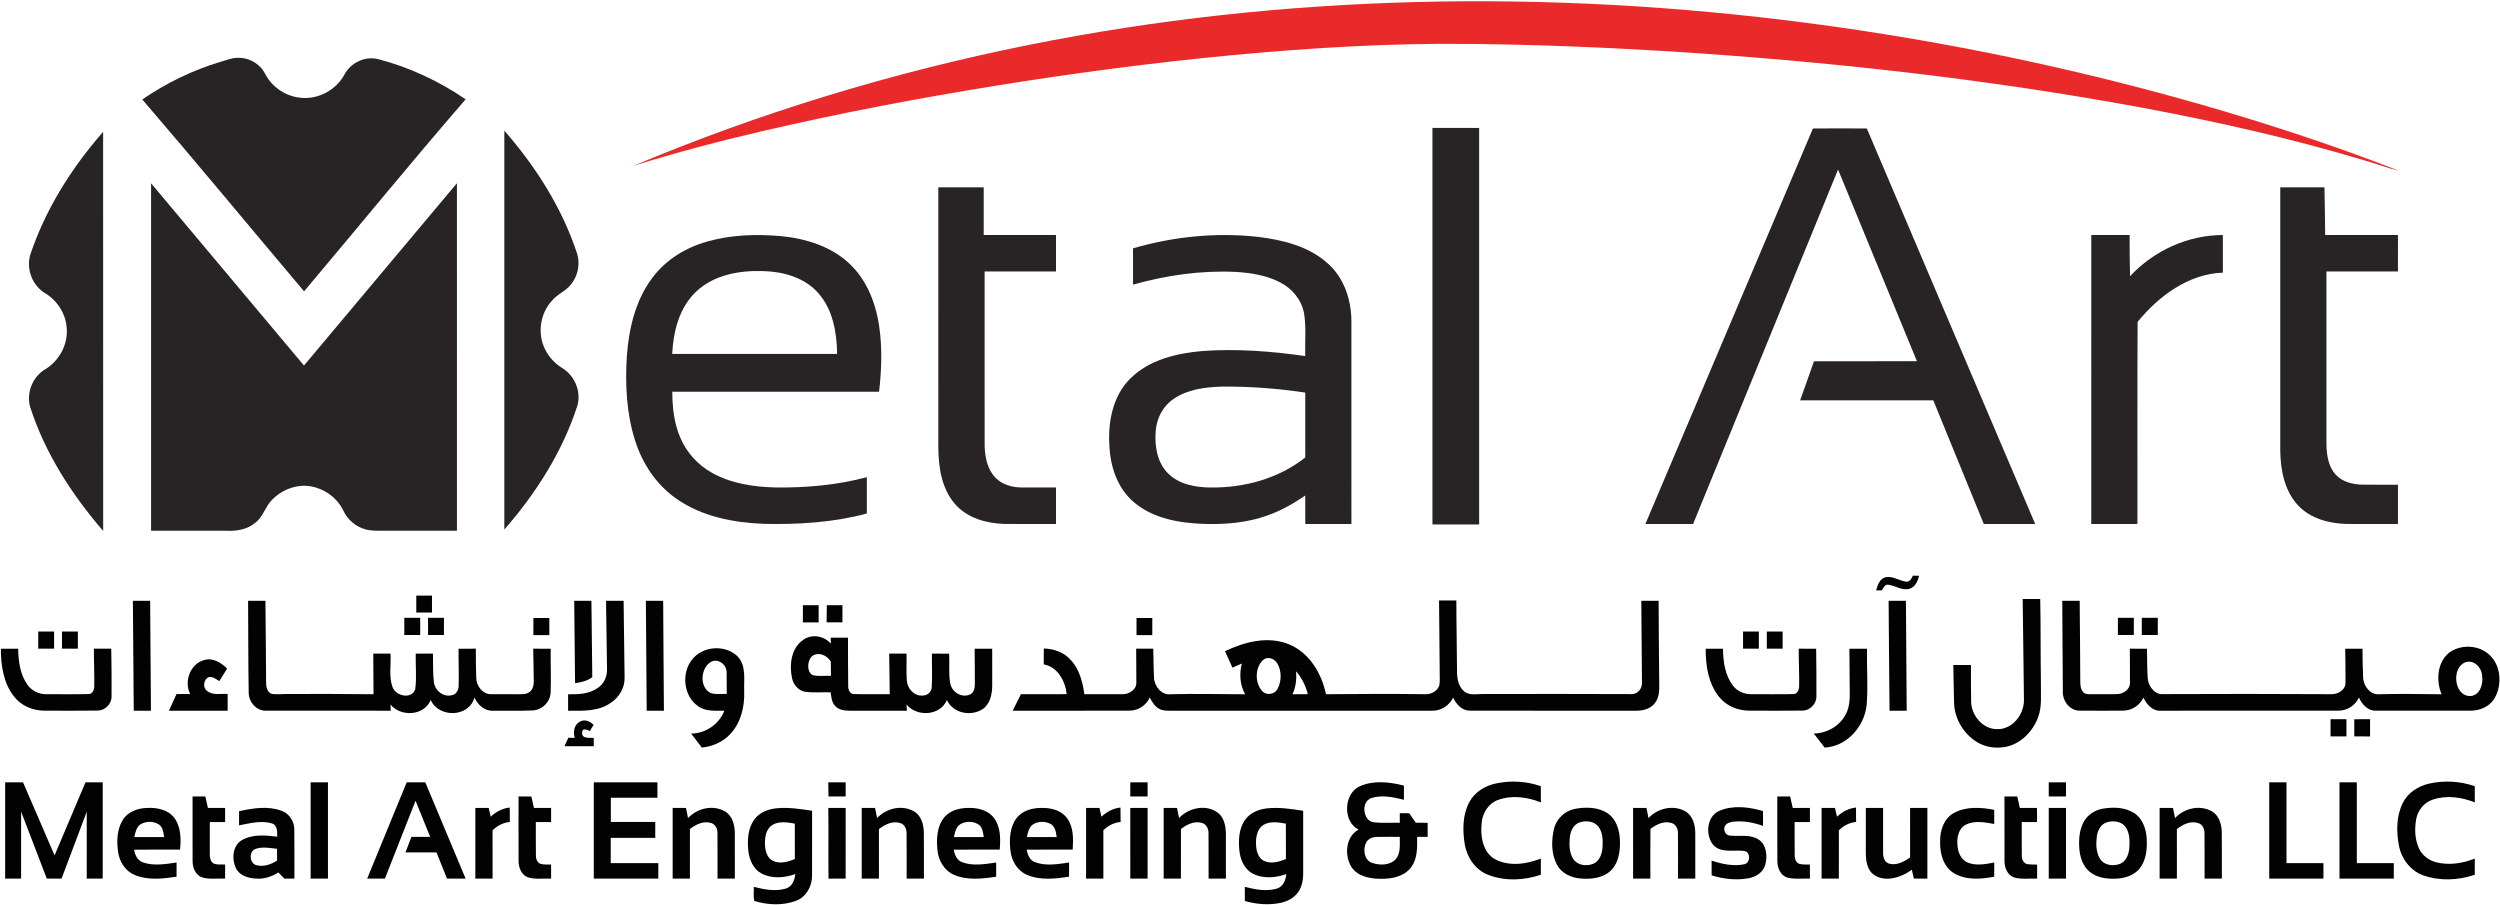 <?xml version="1.0" encoding="UTF-8"?>
<svg width="174px" height="63px" viewBox="0 0 174 63" version="1.1" xmlns="http://www.w3.org/2000/svg" xmlns:xlink="http://www.w3.org/1999/xlink">
    <!-- Generator: Sketch 61.2 (89653) - https://sketch.com -->
    <title>asdfwefsdf</title>
    <desc>Created with Sketch.</desc>
    <g id="Page-1" stroke="none" stroke-width="1" fill="none" fill-rule="evenodd">
        <g id="home-1-copy" transform="translate(-166, -4759)" fill-rule="nonzero">
            <g id="asdfwefsdf" transform="translate(166, 4759)">
                <g id="#ea292bff" transform="translate(44, 0)" fill="#EA292B">
                    <path d="M27.563,3.134 C45.356,-0.447 63.75,-0.751 81.729,1.591 C91.559,2.872 101.285,4.927 110.781,7.739 C114.899,8.966 118.98,10.325 122.978,11.891 C122.147,11.697 121.349,11.382 120.527,11.153 C115.473,9.633 110.315,8.475 105.127,7.502 C94.217,5.484 83.167,4.265 72.094,3.568 C67.517,3.29 62.933,3.104 58.346,3.059 C52.836,2.991 47.328,3.319 41.844,3.831 C36.283,4.356 30.743,5.086 25.232,5.976 C19.839,6.85 14.471,7.87 9.152,9.105 C6.093,9.815 3.053,10.613 0.056,11.551 C8.903,7.832 18.142,5.028 27.563,3.134 Z" id="Path"></path>
                </g>
                <g id="#282425ff" transform="translate(2, 4)" fill="#282425">
                    <path d="M13.354,0.301 C13.753,0.19 14.148,0.017 14.57,0.022 C15.163,0.01 15.752,0.269 16.155,0.704 C16.388,0.951 16.506,1.279 16.707,1.55 C17.231,2.259 18.063,2.732 18.943,2.807 C20.152,2.93 21.385,2.266 21.966,1.2 C22.399,0.369 23.403,-0.114 24.317,0.114 C26.492,0.678 28.555,1.648 30.41,2.911 C26.595,7.311 22.918,11.827 19.163,16.277 C15.407,11.828 11.7,7.337 7.903,2.923 C9.573,1.778 11.413,0.881 13.354,0.301 Z" id="Path"></path>
                    <path d="M97.698,32.502 C97.698,23.304 97.697,14.105 97.698,4.906 C98.781,4.906 99.865,4.905 100.949,4.906 C100.949,14.105 100.949,23.304 100.949,32.502 C99.865,32.501 98.781,32.502 97.698,32.502 Z" id="Path"></path>
                    <path d="M124.18,4.944 C125.43,4.93 126.681,4.936 127.931,4.942 C131.83,14.12 135.743,23.293 139.649,32.469 C138.457,32.472 137.264,32.469 136.073,32.47 C134.9,29.602 133.731,26.731 132.558,23.863 C129.469,23.862 126.38,23.865 123.291,23.862 C123.616,22.957 123.93,22.049 124.253,21.143 C126.642,21.142 129.03,21.145 131.419,21.141 C129.586,16.694 127.76,12.246 125.928,7.799 C122.559,16.021 119.208,24.25 115.838,32.471 C114.731,32.469 113.624,32.471 112.518,32.47 C116.408,23.295 120.294,14.12 124.18,4.944 Z" id="Path"></path>
                    <path d="M33.101,5.093 C35.296,7.603 37.128,10.48 38.171,13.665 C38.394,14.4 38.214,15.236 37.718,15.822 C37.357,16.28 36.77,16.48 36.407,16.939 C35.587,17.834 35.389,19.233 35.941,20.317 C36.207,20.865 36.642,21.318 37.158,21.635 C38.02,22.165 38.47,23.279 38.179,24.257 C37.141,27.453 35.301,30.338 33.101,32.857 C33.101,23.602 33.1,14.348 33.101,5.093 Z" id="Path"></path>
                    <path d="M0.095,13.768 C1.151,10.58 2.975,7.691 5.177,5.175 C5.181,14.436 5.175,23.696 5.181,32.956 C2.984,30.406 1.114,27.514 0.088,24.288 C-0.17,23.318 0.278,22.23 1.13,21.711 C2.109,21.133 2.734,19.995 2.645,18.854 C2.589,17.835 1.972,16.892 1.099,16.38 C0.246,15.843 -0.173,14.74 0.095,13.768 Z" id="Path"></path>
                    <path d="M8.515,8.756 C12.063,12.983 15.608,17.213 19.157,21.44 C22.705,17.211 26.254,12.98 29.802,8.751 C29.803,16.813 29.802,24.875 29.803,32.938 C28.129,32.938 26.455,32.937 24.782,32.938 C24.324,32.936 23.856,32.968 23.411,32.837 C22.743,32.647 22.176,32.154 21.887,31.522 C21.393,30.501 20.291,29.823 19.162,29.806 C18.334,29.816 17.522,30.182 16.946,30.775 C16.45,31.258 16.311,32.016 15.72,32.417 C15.147,32.893 14.376,32.976 13.659,32.939 C11.945,32.936 10.229,32.938 8.515,32.938 C8.515,24.878 8.515,16.816 8.515,8.756 Z" id="Path"></path>
                    <path d="M63.306,9.039 C64.359,9.039 65.413,9.039 66.466,9.039 C66.466,10.145 66.465,11.25 66.466,12.356 C68.143,12.356 69.82,12.356 71.497,12.356 C71.5,13.202 71.497,14.049 71.498,14.895 C69.843,14.896 68.187,14.894 66.53,14.896 C66.531,18.936 66.529,22.978 66.531,27.02 C66.552,27.814 66.717,28.678 67.298,29.262 C67.758,29.73 68.43,29.918 69.072,29.927 C69.881,29.931 70.69,29.924 71.498,29.927 C71.498,30.775 71.498,31.623 71.498,32.47 C70.309,32.468 69.119,32.476 67.929,32.466 C66.66,32.434 65.299,32.059 64.449,31.056 C63.527,29.979 63.317,28.498 63.307,27.128 C63.304,21.098 63.306,15.068 63.306,9.039 Z" id="Path"></path>
                    <path d="M156.706,9.039 C157.731,9.039 158.757,9.038 159.783,9.04 C159.796,10.144 159.829,11.249 159.832,12.355 C161.52,12.359 163.209,12.353 164.898,12.357 C164.897,13.203 164.899,14.049 164.897,14.894 C163.238,14.896 161.578,14.894 159.92,14.895 C159.92,18.9 159.92,22.905 159.92,26.909 C159.932,27.656 160.045,28.472 160.573,29.041 C161.053,29.564 161.792,29.725 162.475,29.734 C163.281,29.739 164.09,29.732 164.898,29.737 C164.898,30.647 164.898,31.558 164.898,32.469 C163.708,32.469 162.519,32.475 161.331,32.468 C160.092,32.434 158.773,32.088 157.913,31.14 C156.99,30.127 156.726,28.696 156.706,27.367 C156.705,21.258 156.706,15.148 156.706,9.039 Z" id="Path"></path>
                    <path d="M143.553,12.356 C144.442,12.357 145.332,12.356 146.221,12.356 C146.225,13.313 146.221,14.268 146.251,15.224 C147.908,13.448 150.274,12.359 152.711,12.358 C152.713,13.231 152.71,14.104 152.712,14.976 C150.314,15.059 148.244,16.61 146.777,18.402 C146.751,23.09 146.773,27.779 146.765,32.468 C145.695,32.472 144.623,32.469 143.552,32.47 C143.548,25.765 143.552,19.061 143.553,12.356 Z" id="Path"></path>
                    <path d="M47.225,12.81 C48.879,12.341 50.626,12.284 52.331,12.431 C54.118,12.6 55.962,13.174 57.254,14.481 C58.527,15.749 59.096,17.551 59.265,19.304 C59.392,20.622 59.339,21.952 59.182,23.266 C54.386,23.266 49.589,23.263 44.793,23.267 C44.796,24.342 44.911,25.438 45.338,26.434 C45.773,27.485 46.578,28.371 47.573,28.918 C48.911,29.662 50.466,29.893 51.977,29.927 C54.113,29.954 56.264,29.763 58.333,29.211 C58.332,30.054 58.332,30.898 58.333,31.741 C56.006,32.364 53.578,32.512 51.179,32.461 C49.055,32.379 46.852,31.957 45.081,30.712 C43.694,29.754 42.718,28.282 42.21,26.686 C41.602,24.798 41.505,22.783 41.626,20.814 C41.764,18.887 42.221,16.901 43.405,15.334 C44.337,14.078 45.733,13.226 47.225,12.81 L47.225,12.81 Z M46.443,16.306 C45.273,17.414 44.862,19.074 44.785,20.634 C48.612,20.636 52.439,20.635 56.265,20.635 C56.24,19.16 55.98,17.579 54.98,16.432 C54.045,15.341 52.568,14.911 51.176,14.87 C49.511,14.805 47.691,15.111 46.443,16.306 Z" id="Shape"></path>
                    <path d="M76.858,13.285 C79.651,12.469 82.598,12.167 85.494,12.48 C87.249,12.684 89.093,13.131 90.436,14.354 C91.535,15.338 92.041,16.837 92.057,18.287 C92.063,23.015 92.057,27.742 92.059,32.47 C90.988,32.47 89.917,32.469 88.846,32.471 C88.844,31.811 88.846,31.151 88.845,30.491 C88.02,31.05 87.149,31.551 86.206,31.88 C84.804,32.384 83.299,32.507 81.818,32.466 C80.112,32.408 78.29,32.105 76.942,30.974 C75.783,30.013 75.274,28.481 75.213,27.014 C75.105,25.356 75.454,23.54 76.678,22.337 C77.997,21.028 79.905,20.588 81.696,20.429 C84.082,20.262 86.482,20.443 88.845,20.782 C88.813,19.79 88.924,18.787 88.762,17.804 C88.588,16.867 87.928,16.071 87.087,15.65 C86.133,15.154 85.047,14.988 83.986,14.924 C81.582,14.81 79.172,15.162 76.859,15.81 C76.858,14.968 76.859,14.127 76.858,13.285 L76.858,13.285 Z M79.701,23.752 C78.956,24.245 78.5,25.104 78.438,25.991 C78.352,27.031 78.531,28.193 79.303,28.957 C80.075,29.721 81.216,29.925 82.262,29.929 C84.602,29.962 86.992,29.306 88.846,27.841 C88.844,26.334 88.845,24.829 88.845,23.323 C86.937,23.038 85.006,22.893 83.076,22.907 C81.915,22.939 80.688,23.087 79.701,23.752 Z" id="Shape"></path>
                </g>
                <g id="#020202ff" transform="translate(0, 40)" fill="#020202">
                    <path d="M131.237,0.174 C131.742,0.07 132.191,0.43 132.681,0.486 C132.932,0.504 133.043,0.261 133.139,0.067 C133.246,0.068 133.459,0.072 133.566,0.073 C133.479,0.447 133.299,0.853 132.914,0.975 C132.394,1.133 131.922,0.756 131.421,0.696 C131.176,0.66 131.083,0.921 130.979,1.092 C130.879,1.092 130.678,1.092 130.578,1.092 C130.674,0.72 130.831,0.276 131.237,0.174 Z" id="Path"></path>
                    <path d="M28.974,1.452 C29.337,1.452 29.701,1.452 30.066,1.452 C30.066,1.845 30.066,2.239 30.066,2.634 C29.701,2.632 29.337,2.632 28.974,2.632 C28.974,2.239 28.972,1.845 28.974,1.452 Z" id="Path"></path>
                    <path d="M140.779,1.69 C141.185,1.689 141.591,1.689 142,1.689 C142.04,3.628 142.016,5.568 142.047,7.507 C142.031,8.321 142.141,9.17 141.843,9.947 C141.475,10.917 140.663,11.743 139.663,11.967 C139.017,12.103 138.321,12.04 137.732,11.724 C136.743,11.188 136.041,10.099 136.004,8.934 C135.977,8.051 135.969,7.167 135.951,6.283 C136.359,6.283 136.768,6.283 137.179,6.284 C137.182,7.129 137.172,7.974 137.19,8.819 C137.2,9.81 138.024,10.766 139.009,10.748 C140.045,10.78 140.887,9.74 140.866,8.705 C140.831,6.367 140.818,4.028 140.779,1.69 Z" id="Path"></path>
                    <path d="M9.249,1.816 C9.649,1.815 10.05,1.815 10.45,1.815 C10.468,4.365 10.492,6.915 10.506,9.466 C10.106,9.465 9.708,9.465 9.309,9.466 C9.287,6.915 9.272,4.365 9.249,1.816 Z" id="Path"></path>
                    <path d="M17.268,1.815 C17.669,1.815 18.071,1.815 18.474,1.815 C18.498,3.715 18.505,5.614 18.52,7.514 C18.519,7.805 18.595,8.169 18.889,8.287 C19.263,8.359 19.645,8.295 20.023,8.301 C22.014,8.298 24.006,8.294 25.996,8.319 C25.992,7.377 25.986,6.434 25.981,5.491 C26.381,5.491 26.779,5.491 27.178,5.491 C27.231,6.264 27.047,7.08 27.32,7.819 C27.55,8.45 28.64,8.696 28.899,7.977 C29.01,7.157 28.916,6.32 28.933,5.493 C29.333,5.491 29.733,5.491 30.134,5.491 C30.148,6.156 30.124,6.827 30.199,7.49 C30.276,8.071 30.849,8.523 31.414,8.394 C31.722,8.362 31.921,8.051 31.921,7.748 C31.948,6.883 31.908,6.016 31.915,5.151 C32.315,5.149 32.716,5.151 33.118,5.149 C33.122,5.822 33.12,6.494 33.145,7.165 C33.145,7.732 33.593,8.322 34.167,8.316 C34.786,8.323 35.406,8.309 36.027,8.319 C36.311,8.313 36.632,8.348 36.871,8.152 C37.098,7.978 37.153,7.671 37.149,7.398 C37.149,6.647 37.12,5.899 37.111,5.149 C37.517,5.151 37.922,5.149 38.328,5.151 C38.316,6.174 38.363,7.199 38.324,8.222 C38.28,8.896 37.694,9.428 37.051,9.447 C36.135,9.488 35.217,9.455 34.299,9.465 C33.727,9.496 33.249,9.057 33.023,8.545 C32.646,9.936 30.548,9.987 29.978,8.722 C29.508,9.835 27.907,9.909 27.178,9.04 C27.183,9.146 27.192,9.358 27.197,9.465 C24.309,9.465 21.422,9.468 18.535,9.463 C17.881,9.5 17.323,8.895 17.31,8.236 C17.271,6.096 17.286,3.955 17.268,1.815 Z" id="Path"></path>
                    <path d="M39.965,1.815 C40.364,1.815 40.763,1.815 41.163,1.815 C41.185,3.586 41.204,5.358 41.223,7.13 C40.873,7.392 40.447,7.496 40.025,7.547 C39.999,5.637 39.985,3.726 39.965,1.815 Z" id="Path"></path>
                    <path d="M44.953,1.815 C45.355,1.815 45.756,1.815 46.157,1.815 C46.164,4.365 46.197,6.915 46.209,9.466 C45.808,9.465 45.409,9.465 45.01,9.466 C44.997,6.915 44.971,4.365 44.953,1.815 Z" id="Path"></path>
                    <path d="M100.158,1.794 C100.559,1.792 100.96,1.792 101.363,1.794 C101.361,3.342 101.398,4.888 101.406,6.436 C101.395,7.011 101.416,7.676 101.871,8.085 C102.237,8.443 102.777,8.29 103.23,8.304 C106.683,8.299 110.138,8.293 113.591,8.31 C113.991,8.304 114.301,7.92 114.281,7.514 C114.276,5.615 114.238,3.715 114.236,1.815 C114.636,1.815 115.037,1.815 115.44,1.815 C115.444,3.673 115.464,5.53 115.481,7.386 C115.488,7.884 115.522,8.435 115.232,8.864 C114.927,9.341 114.338,9.479 113.82,9.466 C109.98,9.461 106.14,9.472 102.3,9.461 C101.762,9.465 101.353,9.026 101.142,8.554 C100.86,9.117 100.278,9.488 99.661,9.465 C93.675,9.468 87.689,9.462 81.704,9.467 C81.348,9.459 80.963,9.51 80.644,9.313 C80.353,9.145 80.178,8.839 80.023,8.546 C79.772,9.113 79.191,9.465 78.595,9.461 C75.89,9.472 73.186,9.462 70.482,9.466 C70.674,9.082 70.862,8.698 71.057,8.317 C72.119,8.317 73.182,8.322 74.245,8.313 C74.146,7.391 73.594,6.404 72.644,6.242 C72.646,5.873 72.644,5.503 72.65,5.135 C73.355,5.154 74.077,5.404 74.554,5.965 C75.128,6.602 75.355,7.476 75.471,8.318 C76.363,8.313 77.254,8.322 78.146,8.315 C78.578,8.317 79.106,8.008 79.089,7.505 C79.094,6.72 79.077,5.935 79.077,5.149 C79.473,5.151 79.871,5.151 80.268,5.149 C80.284,5.823 80.283,6.497 80.32,7.171 C80.344,7.776 80.85,8.398 81.474,8.319 C83.204,8.273 84.933,8.319 86.663,8.322 C86.293,7.677 86.251,6.896 86.43,6.181 C86.211,6.277 85.994,6.373 85.777,6.47 C85.604,6.087 85.433,5.705 85.261,5.322 C86.625,4.672 88.238,4.251 89.693,4.836 C91.097,5.396 91.984,6.84 92.288,8.317 C94.595,8.301 96.904,8.282 99.211,8.317 C99.608,8.328 100.048,8.11 100.177,7.698 C100.228,7.437 100.198,7.168 100.204,6.905 C100.182,5.202 100.183,3.498 100.158,1.794 L100.158,1.794 Z M87.967,5.889 C87.345,6.386 87.315,7.479 87.827,8.073 C88.117,8.435 88.722,8.346 88.925,7.933 C89.205,7.395 89.212,6.674 88.886,6.154 C88.7,5.849 88.276,5.681 87.967,5.889 L87.967,5.889 Z M90.211,6.722 C90.246,7.268 90.198,7.828 89.951,8.321 C90.309,8.316 90.665,8.318 91.024,8.313 C90.882,7.722 90.595,7.181 90.211,6.722 Z" id="Shape"></path>
                    <path d="M131.448,1.816 C131.849,1.815 132.249,1.815 132.652,1.815 C132.667,4.365 132.689,6.915 132.706,9.466 C132.307,9.465 131.909,9.465 131.512,9.466 C131.479,6.915 131.475,4.365 131.448,1.816 Z" id="Path"></path>
                    <path d="M143.534,1.815 C143.937,1.815 144.341,1.815 144.746,1.815 C144.757,3.674 144.785,5.534 144.788,7.395 C144.788,7.676 144.801,8.004 145.026,8.204 C145.173,8.344 145.388,8.309 145.573,8.319 C146.19,8.304 146.808,8.337 147.425,8.305 C147.814,8.266 148.258,7.969 148.245,7.52 C148.254,6.73 148.235,5.939 148.236,5.149 C148.632,5.151 149.03,5.151 149.428,5.151 C149.441,5.819 149.44,6.488 149.477,7.156 C149.498,7.683 149.872,8.251 150.405,8.311 C154.361,8.295 158.319,8.29 162.275,8.316 C162.712,8.326 163.248,8.026 163.247,7.52 C163.255,6.731 163.234,5.941 163.229,5.151 C163.628,5.149 164.027,5.149 164.429,5.151 C164.43,5.818 164.446,6.485 164.474,7.153 C164.493,7.747 164.974,8.377 165.591,8.319 C167.038,8.28 168.487,8.305 169.934,8.322 C169.544,7.392 169.624,6.143 170.414,5.463 C171.221,4.831 172.474,4.861 173.24,5.555 C174.085,6.302 174.171,7.703 173.593,8.645 C173.234,9.213 172.56,9.471 171.925,9.463 C169.741,9.467 167.557,9.468 165.374,9.462 C164.814,9.493 164.397,9.032 164.181,8.547 C163.921,9.125 163.323,9.478 162.713,9.463 C158.613,9.467 154.511,9.466 150.411,9.465 C149.839,9.509 149.403,9.047 149.183,8.549 C148.929,9.109 148.353,9.462 147.76,9.461 C146.763,9.469 145.766,9.468 144.771,9.461 C144.077,9.486 143.534,8.792 143.574,8.102 C143.552,6.007 143.553,3.911 143.534,1.815 L143.534,1.815 Z M171.603,6.09 C170.596,6.454 170.792,8.468 171.934,8.444 C172.595,8.412 172.852,7.609 172.755,7.029 C172.724,6.452 172.181,5.897 171.603,6.09 Z" id="Shape"></path>
                    <path d="M42.179,1.816 C42.586,1.815 42.995,1.815 43.403,1.815 C43.424,3.597 43.449,5.377 43.472,7.157 C43.49,7.863 43.1,8.525 42.534,8.9 C41.662,9.53 40.552,9.474 39.539,9.465 C39.538,9.083 39.538,8.701 39.539,8.319 C40.233,8.336 40.977,8.31 41.578,7.899 C42.021,7.622 42.272,7.088 42.249,6.558 C42.225,4.978 42.205,3.396 42.179,1.816 Z" id="Path"></path>
                    <path d="M55.88,3.317 C55.881,2.917 55.881,2.519 55.88,2.122 C56.246,2.121 56.612,2.121 56.978,2.122 C56.977,2.519 56.977,2.918 56.978,3.317 C56.612,3.315 56.246,3.315 55.88,3.317 Z" id="Path"></path>
                    <path d="M57.547,2.121 C57.909,2.121 58.272,2.121 58.635,2.122 C58.634,2.519 58.634,2.917 58.634,3.317 C58.266,3.315 57.899,3.317 57.532,3.313 C57.537,2.915 57.547,2.518 57.547,2.121 Z" id="Path"></path>
                    <path d="M28.139,3 C28.507,3 28.877,3 29.246,3 C29.246,3.398 29.246,3.796 29.246,4.194 C28.877,4.194 28.509,4.194 28.139,4.194 C28.139,3.796 28.139,3.398 28.139,3 Z" id="Path"></path>
                    <path d="M79.101,3.013 C79.467,3.013 79.833,3.013 80.2,3.013 C80.199,3.409 80.199,3.806 80.2,4.204 C79.833,4.203 79.467,4.203 79.101,4.204 C79.101,3.806 79.101,3.409 79.101,3.013 Z" id="Path"></path>
                    <path d="M149.069,3 C149.439,3 149.81,3 150.182,3.001 C150.182,3.399 150.182,3.796 150.183,4.194 C149.81,4.194 149.439,4.194 149.068,4.195 C149.068,3.796 149.068,3.398 149.069,3 Z" id="Path"></path>
                    <path d="M29.792,3 C30.161,3 30.529,3 30.899,3 C30.899,3.398 30.899,3.796 30.899,4.194 C30.529,4.194 30.161,4.194 29.792,4.194 C29.792,3.796 29.792,3.398 29.792,3 Z" id="Path"></path>
                    <path d="M37.125,3.013 C37.494,3.013 37.863,3.013 38.234,3.013 C38.234,3.409 38.234,3.806 38.234,4.204 C37.863,4.203 37.494,4.203 37.123,4.204 C37.125,3.806 37.125,3.409 37.125,3.013 Z" id="Path"></path>
                    <path d="M147.406,3.001 C147.775,3 148.144,3 148.515,3 C148.513,3.398 148.513,3.796 148.515,4.194 C148.144,4.194 147.775,4.194 147.406,4.194 C147.406,3.796 147.405,3.398 147.406,3.001 Z" id="Path"></path>
                    <path d="M2.662,3.953 C3.029,3.953 3.397,3.953 3.765,3.953 C3.764,4.351 3.764,4.75 3.765,5.148 C3.397,5.148 3.029,5.148 2.661,5.148 C2.662,4.749 2.662,4.351 2.662,3.953 Z" id="Path"></path>
                    <path d="M121.317,3.953 C121.681,3.953 122.049,3.953 122.416,3.953 C122.413,4.351 122.413,4.75 122.416,5.148 C122.049,5.148 121.681,5.148 121.317,5.148 C121.316,4.75 121.316,4.351 121.317,3.953 Z" id="Path"></path>
                    <path d="M122.97,3.953 C123.336,3.953 123.702,3.953 124.071,3.954 C124.068,4.351 124.068,4.75 124.071,5.148 C123.702,5.148 123.336,5.148 122.972,5.148 C122.97,4.75 122.97,4.351 122.97,3.953 Z" id="Path"></path>
                    <path d="M4.314,3.953 C4.683,3.953 5.051,3.953 5.419,3.953 C5.419,4.351 5.419,4.75 5.419,5.148 C5.051,5.148 4.683,5.148 4.314,5.148 C4.314,4.75 4.314,4.351 4.314,3.953 Z" id="Path"></path>
                    <path d="M55.855,4.57 C56.448,4.101 57.343,4.229 57.829,4.803 C57.826,4.697 57.82,4.486 57.817,4.38 C58.218,4.38 58.619,4.38 59.02,4.38 C59.029,5.503 59.014,6.627 59.035,7.751 C59.028,7.989 59.142,8.287 59.407,8.304 C60.246,8.337 61.086,8.306 61.927,8.317 C61.906,7.375 61.908,6.433 61.887,5.491 C62.289,5.491 62.692,5.491 63.096,5.491 C63.107,6.119 63.067,6.749 63.115,7.375 C63.159,7.94 63.638,8.459 64.206,8.41 C64.523,8.427 64.822,8.18 64.847,7.847 C64.896,7.063 64.852,6.277 64.86,5.491 C65.26,5.491 65.661,5.49 66.062,5.495 C66.098,6.186 66.014,6.888 66.138,7.572 C66.257,8.195 66.968,8.605 67.531,8.326 C67.778,8.203 67.847,7.895 67.85,7.635 C67.855,6.807 67.84,5.979 67.835,5.151 C68.242,5.149 68.648,5.149 69.057,5.151 C69.053,6.017 69.064,6.882 69.059,7.748 C69.051,8.335 68.903,9 68.403,9.347 C67.593,9.882 66.348,9.664 65.906,8.725 C65.427,9.83 63.824,9.915 63.099,9.036 C63.103,9.143 63.111,9.357 63.114,9.465 C61.793,9.466 60.473,9.466 59.152,9.466 C58.797,9.462 58.403,9.425 58.14,9.149 C57.887,8.901 57.86,8.521 57.815,8.185 C57.231,8.17 56.643,8.223 56.061,8.154 C55.572,8.083 55.202,7.645 55.116,7.154 C54.932,6.252 55.071,5.135 55.855,4.57 L55.855,4.57 Z M56.481,5.702 C56.189,6.034 56.138,6.726 56.544,6.982 C56.963,7.095 57.405,7.018 57.834,7.038 C57.831,6.707 57.822,6.377 57.825,6.046 C57.555,5.588 56.916,5.325 56.481,5.702 Z" id="Shape"></path>
                    <path d="M0.06,5.152 C0.463,5.149 0.864,5.149 1.266,5.152 C1.279,6.024 1.398,6.951 1.917,7.669 C2.218,8.088 2.717,8.323 3.218,8.316 C4.207,8.313 5.198,8.332 6.187,8.306 C6.449,8.297 6.562,7.996 6.561,7.764 C6.576,6.893 6.53,6.022 6.535,5.149 C6.938,5.151 7.34,5.151 7.743,5.149 C7.769,6.253 7.769,7.358 7.764,8.461 C7.777,9.002 7.303,9.46 6.789,9.456 C5.564,9.475 4.338,9.463 3.114,9.462 C2.321,9.465 1.508,9.15 0.998,8.503 C0.246,7.578 0.058,6.323 0.06,5.152 Z" id="Path"></path>
                    <path d="M48.171,5.901 C48.923,4.949 50.493,4.844 51.347,5.698 C51.953,6.339 51.765,7.297 51.796,8.106 C51.836,9.162 51.574,10.283 50.851,11.064 C50.333,11.642 49.595,11.954 48.847,12.033 C48.6,11.706 48.355,11.377 48.101,11.057 C49.093,11.05 50.038,10.427 50.414,9.469 C49.796,9.457 49.114,9.541 48.582,9.146 C47.572,8.459 47.407,6.844 48.171,5.901 L48.171,5.901 Z M49.474,6.073 C48.75,6.496 48.664,7.853 49.468,8.237 C49.826,8.355 50.213,8.281 50.582,8.3 C50.575,7.795 50.583,7.29 50.574,6.786 C50.579,6.246 49.949,5.787 49.474,6.073 Z" id="Shape"></path>
                    <path d="M118.716,5.151 C119.116,5.149 119.517,5.149 119.918,5.151 C119.933,6.047 120.059,7.008 120.62,7.728 C120.943,8.148 121.469,8.341 121.977,8.318 C122.929,8.31 123.882,8.332 124.835,8.307 C125.106,8.303 125.221,7.99 125.22,7.75 C125.236,6.883 125.186,6.017 125.191,5.149 C125.595,5.151 125.999,5.149 126.404,5.151 C126.417,6.255 126.432,7.36 126.422,8.465 C126.431,9.009 125.953,9.468 125.433,9.457 C124.207,9.474 122.981,9.465 121.755,9.461 C120.965,9.462 120.156,9.144 119.648,8.5 C118.901,7.576 118.707,6.322 118.716,5.151 Z" id="Path"></path>
                    <path d="M128.717,5.151 C129.125,5.149 129.533,5.149 129.943,5.151 C129.918,6.453 130.025,7.76 129.92,9.061 C129.76,10.597 128.516,11.961 126.992,12.032 C126.745,11.703 126.495,11.375 126.236,11.055 C127.142,11.036 128.049,10.547 128.472,9.698 C128.831,9.03 128.728,8.243 128.737,7.511 C128.735,6.725 128.721,5.937 128.717,5.151 Z" id="Path"></path>
                    <path d="M13.236,8.305 C12.793,7.442 13.239,6.224 14.163,5.956 C14.773,5.735 15.383,6.104 15.807,6.537 C15.624,6.826 15.441,7.115 15.263,7.406 C15.035,7.265 14.793,7.06 14.508,7.135 C14.169,7.299 14.093,7.849 14.406,8.083 C14.812,8.416 15.365,8.268 15.844,8.299 C15.844,8.688 15.844,9.076 15.844,9.466 C14.483,9.465 13.12,9.465 11.759,9.466 C11.935,9.076 12.111,8.689 12.287,8.3 C12.603,8.299 12.92,8.299 13.236,8.305 Z" id="Path"></path>
                    <path d="M162.206,10.058 C162.574,10.058 162.942,10.058 163.313,10.058 C163.311,10.457 163.311,10.855 163.313,11.255 C162.942,11.255 162.573,11.255 162.206,11.255 C162.204,10.855 162.204,10.457 162.206,10.058 Z" id="Path"></path>
                    <path d="M40.365,10.225 C40.692,10.032 41.068,10.2 41.313,10.451 C41.227,10.594 41.141,10.737 41.056,10.882 C40.885,10.799 40.521,10.632 40.518,10.971 C40.461,11.437 41.044,11.339 41.327,11.358 C41.326,11.55 41.325,11.742 41.326,11.935 C40.646,11.935 39.967,11.935 39.287,11.935 C39.377,11.737 39.466,11.542 39.556,11.346 C39.668,11.349 39.89,11.355 40.002,11.358 C39.873,10.949 39.961,10.426 40.365,10.225 Z" id="Path"></path>
                    <path d="M163.858,10.059 C164.224,10.058 164.59,10.058 164.957,10.058 C164.956,10.457 164.956,10.855 164.957,11.256 C164.59,11.255 164.224,11.255 163.858,11.255 C163.857,10.855 163.857,10.457 163.858,10.059 Z" id="Path"></path>
                    <path d="M0.359,14.448 C0.773,14.447 1.188,14.447 1.602,14.448 C2.334,16.144 3.068,17.839 3.799,19.535 C4.515,17.838 5.234,16.144 5.951,14.448 C6.35,14.447 6.749,14.447 7.149,14.448 C7.149,16.683 7.149,18.917 7.149,21.152 C6.778,21.152 6.408,21.15 6.037,21.152 C6.038,19.599 6.037,18.047 6.038,16.494 C5.454,18.047 4.868,19.599 4.284,21.152 C3.941,21.152 3.6,21.152 3.258,21.152 C2.663,19.598 2.063,18.046 1.47,16.493 C1.468,18.046 1.468,19.599 1.468,21.152 C1.099,21.152 0.728,21.152 0.358,21.152 C0.359,18.917 0.358,16.683 0.359,14.448 Z" id="Path"></path>
                    <path d="M21.621,14.448 C22.023,14.447 22.424,14.447 22.826,14.448 C22.825,16.683 22.825,18.917 22.826,21.152 C22.424,21.152 22.023,21.152 21.621,21.152 C21.622,18.917 21.622,16.683 21.621,14.448 Z" id="Path"></path>
                    <path d="M28.307,14.448 C28.738,14.447 29.168,14.447 29.6,14.449 C30.533,16.685 31.472,18.917 32.407,21.152 C31.976,21.152 31.544,21.152 31.113,21.152 C30.87,20.542 30.621,19.934 30.378,19.326 C29.658,19.325 28.94,19.326 28.222,19.325 C28.361,18.966 28.498,18.606 28.636,18.246 C29.071,18.246 29.506,18.246 29.941,18.246 C29.602,17.408 29.262,16.57 28.922,15.732 C28.212,17.538 27.501,19.344 26.79,21.15 C26.378,21.152 25.967,21.152 25.555,21.152 C26.473,18.917 27.389,16.683 28.307,14.448 Z" id="Path"></path>
                    <path d="M41.328,14.448 C42.804,14.448 44.28,14.447 45.757,14.448 C45.756,14.806 45.756,15.163 45.757,15.521 C44.675,15.521 43.594,15.521 42.515,15.521 C42.515,16.082 42.515,16.643 42.515,17.205 C43.545,17.205 44.575,17.205 45.606,17.205 C45.605,17.574 45.605,17.944 45.606,18.314 C44.573,18.314 43.539,18.314 42.507,18.314 C42.507,18.902 42.507,19.488 42.507,20.076 C43.612,20.074 44.716,20.076 45.82,20.076 C45.82,20.433 45.82,20.792 45.82,21.152 C44.323,21.152 42.826,21.152 41.328,21.152 C41.328,18.917 41.328,16.683 41.328,14.448 Z" id="Path"></path>
                    <path d="M57.648,14.451 C58.051,14.446 58.455,14.447 58.858,14.448 C58.857,14.776 58.857,15.105 58.857,15.434 C58.459,15.434 58.061,15.434 57.663,15.435 C57.652,15.106 57.648,14.778 57.648,14.451 Z" id="Path"></path>
                    <path d="M78.668,14.448 C79.07,14.447 79.472,14.447 79.873,14.448 C79.873,14.776 79.872,15.105 79.873,15.434 C79.472,15.434 79.07,15.434 78.668,15.435 C78.668,15.105 78.668,14.776 78.668,14.448 Z" id="Path"></path>
                    <path d="M94.649,14.719 C95.616,14.295 96.718,14.424 97.713,14.678 C97.712,15.007 97.712,15.335 97.713,15.664 C96.976,15.486 96.183,15.306 95.442,15.546 C94.703,15.8 94.851,17.132 95.614,17.233 C96.214,17.301 96.822,17.249 97.425,17.265 C97.424,17.043 97.423,16.821 97.425,16.601 C97.641,16.599 97.86,16.599 98.08,16.599 C98.234,16.821 98.388,17.043 98.542,17.264 C98.815,17.264 99.089,17.264 99.364,17.265 C99.363,17.591 99.363,17.917 99.364,18.245 C99.119,18.244 98.875,18.244 98.632,18.244 C98.639,18.951 98.668,19.732 98.236,20.329 C97.75,21.017 96.86,21.178 96.087,21.165 C95.355,21.159 94.5,21.01 94.056,20.338 C93.556,19.524 93.656,18.214 94.558,17.743 C93.433,17.178 93.515,15.223 94.649,14.719 L94.649,14.719 Z M95.085,18.64 C94.844,19.111 94.944,19.852 95.481,20.053 C96.016,20.236 96.717,20.247 97.14,19.803 C97.508,19.377 97.412,18.768 97.426,18.245 C96.9,18.249 96.374,18.234 95.851,18.249 C95.557,18.249 95.233,18.356 95.085,18.64 Z" id="Shape"></path>
                    <path d="M104.118,14.528 C105.15,14.309 106.241,14.368 107.241,14.719 C107.242,15.094 107.24,15.47 107.246,15.846 C106.302,15.468 105.219,15.324 104.249,15.681 C103.604,15.912 103.185,16.574 103.126,17.263 C103.02,18.171 103.189,19.293 104.026,19.787 C105.019,20.328 106.231,20.153 107.244,19.755 C107.241,20.13 107.241,20.505 107.242,20.881 C106.062,21.284 104.73,21.342 103.558,20.881 C102.686,20.542 102.094,19.674 101.943,18.74 C101.787,17.765 101.795,16.692 102.274,15.81 C102.653,15.11 103.376,14.685 104.118,14.528 Z" id="Path"></path>
                    <path d="M142.593,14.448 C142.992,14.447 143.392,14.447 143.793,14.448 C143.791,14.776 143.792,15.105 143.793,15.434 C143.391,15.434 142.992,15.434 142.593,15.435 C142.591,15.105 142.591,14.776 142.593,14.448 Z" id="Path"></path>
                    <path d="M157.938,14.448 C158.338,14.447 158.738,14.447 159.14,14.448 C159.139,16.324 159.139,18.2 159.14,20.076 C159.996,20.076 160.854,20.074 161.712,20.076 C161.711,20.433 161.711,20.792 161.712,21.152 C160.454,21.152 159.196,21.152 157.938,21.152 C157.938,18.917 157.938,16.683 157.938,14.448 Z" id="Path"></path>
                    <path d="M162.828,14.449 C163.23,14.447 163.631,14.447 164.035,14.448 C164.034,16.324 164.035,18.2 164.035,20.076 C164.893,20.074 165.75,20.076 166.608,20.076 C166.608,20.433 166.607,20.792 166.61,21.152 C165.348,21.152 164.088,21.153 162.828,21.15 C162.828,18.917 162.827,16.683 162.828,14.449 Z" id="Path"></path>
                    <path d="M169.057,14.541 C170.108,14.306 171.223,14.361 172.244,14.72 C172.244,15.095 172.243,15.471 172.247,15.847 C171.319,15.473 170.259,15.331 169.3,15.66 C168.712,15.858 168.271,16.405 168.164,17.032 C168.048,17.705 168.072,18.436 168.366,19.06 C168.599,19.562 169.079,19.9 169.596,20.023 C170.477,20.235 171.411,20.092 172.247,19.755 C172.243,20.13 172.245,20.507 172.243,20.884 C171.086,21.274 169.794,21.335 168.637,20.916 C167.768,20.603 167.14,19.776 166.966,18.853 C166.778,17.87 166.782,16.788 167.237,15.88 C167.595,15.162 168.312,14.712 169.057,14.541 Z" id="Path"></path>
                    <path d="M13.404,19.904 C13.399,18.414 13.404,16.925 13.402,15.436 C13.699,15.435 13.995,15.435 14.292,15.436 C14.352,15.701 14.411,15.965 14.471,16.23 C14.871,16.23 15.269,16.23 15.668,16.23 C15.667,16.558 15.667,16.887 15.668,17.217 C15.312,17.215 14.957,17.215 14.601,17.215 C14.606,17.957 14.598,18.698 14.602,19.439 C14.602,19.682 14.643,19.984 14.88,20.103 C15.128,20.207 15.407,20.155 15.668,20.172 C15.667,20.497 15.667,20.824 15.668,21.152 C15.136,21.125 14.589,21.222 14.071,21.068 C13.6,20.915 13.396,20.376 13.404,19.904 Z" id="Path"></path>
                    <path d="M36.091,15.436 C36.387,15.435 36.684,15.435 36.982,15.436 C37.042,15.7 37.102,15.965 37.163,16.23 C37.56,16.23 37.959,16.23 38.357,16.23 C38.356,16.559 38.356,16.888 38.357,17.217 C38.003,17.215 37.648,17.215 37.294,17.215 C37.3,17.996 37.285,18.777 37.3,19.557 C37.295,19.792 37.403,20.066 37.645,20.132 C37.877,20.19 38.119,20.163 38.357,20.172 C38.356,20.497 38.356,20.824 38.357,21.152 C37.814,21.123 37.249,21.232 36.724,21.054 C36.274,20.885 36.087,20.358 36.093,19.898 C36.085,18.411 36.093,16.923 36.091,15.436 Z" id="Path"></path>
                    <path d="M123.7,15.436 C123.997,15.435 124.294,15.436 124.593,15.436 C124.652,15.7 124.714,15.965 124.775,16.231 C125.173,16.23 125.571,16.23 125.97,16.23 C125.968,16.559 125.968,16.888 125.969,17.217 C125.614,17.215 125.259,17.215 124.906,17.215 C124.912,17.992 124.897,18.769 124.911,19.545 C124.908,19.772 124.996,20.035 125.22,20.12 C125.462,20.194 125.72,20.16 125.97,20.172 C125.968,20.499 125.968,20.825 125.969,21.152 C125.453,21.129 124.922,21.212 124.416,21.084 C123.923,20.948 123.695,20.396 123.705,19.91 C123.693,18.419 123.703,16.927 123.7,15.436 Z" id="Path"></path>
                    <path d="M139.51,15.436 C139.805,15.435 140.103,15.435 140.401,15.436 C140.459,15.701 140.52,15.965 140.581,16.23 C140.977,16.23 141.374,16.23 141.772,16.23 C141.782,16.559 141.781,16.888 141.772,17.217 C141.419,17.215 141.065,17.215 140.714,17.217 C140.719,17.994 140.704,18.772 140.719,19.55 C140.71,19.797 140.831,20.083 141.086,20.14 C141.315,20.18 141.55,20.166 141.784,20.176 C141.782,20.5 141.782,20.824 141.784,21.149 C141.25,21.128 140.699,21.222 140.179,21.068 C139.708,20.915 139.506,20.375 139.513,19.903 C139.506,18.413 139.513,16.925 139.51,15.436 Z" id="Path"></path>
                    <path d="M8.543,17.066 C8.904,16.484 9.596,16.251 10.234,16.232 C10.908,16.201 11.675,16.337 12.122,16.913 C12.599,17.534 12.605,18.379 12.533,19.132 C11.469,19.138 10.403,19.122 9.338,19.14 C9.39,19.529 9.593,19.917 9.979,20.034 C10.728,20.279 11.53,20.142 12.29,20.03 C12.288,20.359 12.289,20.689 12.288,21.019 C11.327,21.162 10.296,21.285 9.372,20.898 C8.743,20.638 8.321,19.998 8.222,19.316 C8.111,18.563 8.137,17.727 8.543,17.066 L8.543,17.066 Z M9.776,17.379 C9.486,17.569 9.424,17.94 9.347,18.259 C10.04,18.264 10.731,18.263 11.424,18.261 C11.374,17.944 11.341,17.569 11.053,17.379 C10.676,17.144 10.153,17.139 9.776,17.379 Z" id="Shape"></path>
                    <path d="M16.64,16.459 C17.604,16.25 18.641,16.077 19.592,16.429 C20.125,16.615 20.493,17.165 20.484,17.747 C20.501,18.881 20.485,20.016 20.491,21.15 C20.256,21.15 20.024,21.15 19.79,21.152 C19.652,21.007 19.513,20.866 19.375,20.724 C18.917,21.007 18.391,21.192 17.851,21.15 C17.303,21.136 16.667,20.953 16.408,20.402 C16.121,19.775 16.188,18.868 16.813,18.487 C17.561,18.047 18.471,18.129 19.293,18.234 C19.294,17.902 19.317,17.448 18.943,17.314 C18.191,17.082 17.391,17.301 16.638,17.445 C16.639,17.115 16.639,16.786 16.64,16.459 L16.64,16.459 Z M17.758,19.097 C17.298,19.288 17.37,20.101 17.849,20.217 C18.348,20.35 18.86,20.167 19.284,19.896 C19.284,19.623 19.284,19.35 19.282,19.078 C18.78,19.024 18.245,18.906 17.758,19.097 Z" id="Shape"></path>
                    <path d="M33.083,16.23 C33.393,16.23 33.702,16.23 34.012,16.231 C34.06,16.432 34.108,16.636 34.156,16.841 C34.526,16.496 34.977,16.254 35.478,16.204 C35.482,16.539 35.481,16.873 35.485,17.209 C35.029,17.252 34.612,17.463 34.282,17.789 C34.286,18.91 34.283,20.03 34.284,21.152 C33.884,21.152 33.483,21.15 33.083,21.152 C33.083,19.511 33.084,17.871 33.083,16.23 Z" id="Path"></path>
                    <path d="M46.817,16.23 C47.125,16.23 47.436,16.23 47.745,16.232 C47.794,16.466 47.841,16.699 47.887,16.935 C48.545,16.238 49.642,15.99 50.478,16.484 C50.979,16.79 51.14,17.431 51.144,17.997 C51.149,19.048 51.142,20.099 51.145,21.152 C50.743,21.152 50.34,21.152 49.939,21.15 C49.935,20.095 49.947,19.039 49.935,17.984 C49.946,17.683 49.786,17.36 49.489,17.281 C48.963,17.115 48.435,17.38 48.019,17.697 C48.013,18.848 48.017,20 48.017,21.152 C47.616,21.152 47.216,21.152 46.817,21.152 C46.817,19.511 46.817,17.87 46.817,16.23 Z" id="Path"></path>
                    <path d="M52.488,17.051 C52.855,16.539 53.477,16.309 54.072,16.253 C54.892,16.179 55.713,16.304 56.522,16.43 C56.518,17.945 56.528,19.461 56.518,20.976 C56.515,21.706 56.097,22.43 55.422,22.689 C54.491,23.045 53.438,22.992 52.496,22.708 C52.427,22.387 52.475,22.05 52.464,21.724 C53.183,21.908 53.96,22.062 54.688,21.846 C55.122,21.724 55.312,21.261 55.35,20.837 C54.596,21.103 53.725,21.18 52.998,20.793 C52.426,20.488 52.144,19.821 52.081,19.187 C52.01,18.461 52.053,17.658 52.488,17.051 L52.488,17.051 Z M53.757,17.416 C53.332,17.679 53.23,18.237 53.24,18.711 C53.246,19.146 53.35,19.661 53.749,19.892 C54.246,20.16 54.831,19.989 55.321,19.791 C55.32,18.968 55.326,18.146 55.318,17.324 C54.805,17.236 54.231,17.132 53.757,17.416 Z" id="Shape"></path>
                    <path d="M57.648,16.233 C58.051,16.229 58.455,16.23 58.858,16.23 C58.857,17.871 58.857,19.511 58.857,21.152 C58.459,21.152 58.061,21.15 57.664,21.153 C57.644,19.513 57.677,17.873 57.648,16.233 Z" id="Path"></path>
                    <path d="M59.975,16.23 C60.283,16.23 60.593,16.23 60.903,16.23 C60.952,16.466 60.999,16.701 61.047,16.937 C61.699,16.242 62.782,15.995 63.617,16.471 C64.102,16.753 64.284,17.356 64.299,17.901 C64.313,18.984 64.301,20.068 64.305,21.152 C63.904,21.152 63.503,21.15 63.103,21.152 C63.097,20.097 63.111,19.042 63.097,17.989 C63.098,17.706 62.97,17.394 62.695,17.299 C62.159,17.099 61.597,17.369 61.174,17.705 C61.178,18.854 61.174,20.003 61.176,21.152 C60.775,21.15 60.374,21.152 59.975,21.152 C59.975,19.511 59.975,17.871 59.975,16.23 Z" id="Path"></path>
                    <path d="M65.708,16.903 C66.156,16.356 66.891,16.21 67.552,16.231 C68.166,16.241 68.839,16.434 69.214,16.976 C69.648,17.594 69.641,18.401 69.582,19.131 C68.515,19.138 67.448,19.123 66.381,19.139 C66.439,19.507 66.613,19.892 66.982,20.016 C67.738,20.292 68.561,20.138 69.334,20.031 C69.332,20.36 69.333,20.689 69.333,21.019 C68.355,21.164 67.298,21.291 66.365,20.874 C65.717,20.587 65.321,19.893 65.249,19.187 C65.164,18.41 65.205,17.531 65.708,16.903 L65.708,16.903 Z M66.907,17.325 C66.56,17.493 66.466,17.907 66.393,18.259 C67.084,18.264 67.777,18.264 68.469,18.258 C68.418,17.957 68.392,17.6 68.132,17.405 C67.781,17.153 67.289,17.145 66.907,17.325 Z" id="Shape"></path>
                    <path d="M70.77,16.919 C71.215,16.361 71.957,16.211 72.621,16.23 C73.235,16.239 73.91,16.43 74.287,16.971 C74.728,17.59 74.707,18.399 74.66,19.131 C73.593,19.139 72.526,19.122 71.46,19.139 C71.516,19.502 71.681,19.882 72.044,20.01 C72.803,20.295 73.631,20.141 74.409,20.031 C74.406,20.36 74.407,20.689 74.407,21.019 C73.433,21.164 72.384,21.29 71.454,20.88 C70.806,20.599 70.403,19.912 70.326,19.207 C70.236,18.431 70.277,17.553 70.77,16.919 L70.77,16.919 Z M71.902,17.375 C71.608,17.565 71.544,17.938 71.469,18.259 C72.161,18.264 72.852,18.264 73.544,18.259 C73.498,17.927 73.448,17.53 73.133,17.352 C72.758,17.15 72.265,17.146 71.902,17.375 Z" id="Shape"></path>
                    <path d="M75.591,16.23 C75.901,16.23 76.211,16.23 76.523,16.232 C76.569,16.435 76.615,16.637 76.661,16.842 C77.032,16.499 77.484,16.254 77.985,16.205 C77.993,16.54 77.992,16.875 77.996,17.211 C77.539,17.25 77.124,17.463 76.794,17.786 C76.791,18.908 76.792,20.03 76.794,21.152 C76.392,21.152 75.992,21.152 75.591,21.152 C75.591,19.511 75.591,17.87 75.591,16.23 Z" id="Path"></path>
                    <path d="M78.668,16.23 C79.07,16.23 79.472,16.23 79.873,16.23 C79.873,17.871 79.873,19.511 79.873,21.152 C79.472,21.152 79.07,21.15 78.669,21.152 C78.669,19.511 78.669,17.871 78.668,16.23 Z" id="Path"></path>
                    <path d="M80.992,16.23 C81.3,16.23 81.61,16.23 81.92,16.231 C81.968,16.466 82.015,16.701 82.062,16.937 C82.766,16.179 84.045,15.939 84.856,16.642 C85.24,17.016 85.321,17.594 85.322,18.115 C85.322,19.127 85.321,20.14 85.322,21.152 C84.919,21.152 84.518,21.152 84.117,21.152 C84.113,20.097 84.124,19.042 84.113,17.989 C84.122,17.679 83.954,17.349 83.648,17.275 C83.126,17.121 82.607,17.383 82.195,17.696 C82.187,18.847 82.193,19.999 82.192,21.152 C81.792,21.152 81.391,21.152 80.992,21.152 C80.992,19.511 80.992,17.871 80.992,16.23 Z" id="Path"></path>
                    <path d="M86.618,17.118 C86.955,16.595 87.558,16.337 88.143,16.266 C88.997,16.166 89.856,16.3 90.701,16.43 C90.701,17.863 90.699,19.295 90.702,20.729 C90.708,21.19 90.635,21.674 90.374,22.06 C90.082,22.505 89.582,22.75 89.085,22.849 C88.275,23.005 87.432,22.94 86.641,22.707 C86.641,22.379 86.641,22.05 86.64,21.724 C87.357,21.908 88.13,22.061 88.857,21.85 C89.296,21.73 89.489,21.266 89.528,20.838 C88.775,21.102 87.905,21.18 87.176,20.794 C86.605,20.49 86.322,19.826 86.26,19.194 C86.189,18.491 86.224,17.722 86.618,17.118 L86.618,17.118 Z M87.934,17.414 C87.513,17.678 87.409,18.23 87.418,18.7 C87.422,19.139 87.524,19.658 87.926,19.892 C88.424,20.161 89.008,19.989 89.5,19.791 C89.498,18.968 89.504,18.146 89.496,17.324 C88.984,17.236 88.409,17.132 87.934,17.414 Z" id="Shape"></path>
                    <path d="M109.613,16.297 C110.378,16.156 111.244,16.162 111.915,16.622 C112.494,17.021 112.719,17.768 112.746,18.457 C112.778,19.19 112.674,20.012 112.151,20.556 C111.596,21.119 110.759,21.204 110.022,21.145 C109.37,21.099 108.691,20.797 108.364,20.184 C107.966,19.434 107.965,18.516 108.154,17.702 C108.321,16.984 108.917,16.43 109.613,16.297 L109.613,16.297 Z M109.948,17.237 C109.498,17.383 109.286,17.885 109.253,18.338 C109.211,18.834 109.228,19.384 109.513,19.809 C109.824,20.25 110.45,20.304 110.91,20.112 C111.345,19.918 111.511,19.397 111.538,18.945 C111.566,18.469 111.548,17.942 111.262,17.548 C110.957,17.146 110.39,17.096 109.948,17.237 Z" id="Shape"></path>
                    <path d="M113.662,16.23 C113.971,16.23 114.282,16.23 114.593,16.231 C114.639,16.465 114.688,16.701 114.736,16.937 C115.39,16.238 116.483,15.994 117.319,16.478 C117.823,16.783 117.991,17.425 117.991,17.994 C117.997,19.046 117.99,20.098 117.993,21.152 C117.592,21.152 117.19,21.152 116.789,21.152 C116.786,20.096 116.797,19.041 116.786,17.986 C116.793,17.684 116.633,17.36 116.335,17.28 C115.812,17.117 115.29,17.38 114.872,17.687 C114.856,18.842 114.869,19.997 114.865,21.152 C114.464,21.152 114.062,21.152 113.663,21.152 C113.663,19.511 113.663,17.871 113.662,16.23 Z" id="Path"></path>
                    <path d="M119.66,16.434 C120.626,16.024 121.725,16.16 122.706,16.453 C122.706,16.796 122.705,17.14 122.708,17.486 C122.035,17.239 121.311,17.107 120.599,17.195 C120.39,17.229 120.138,17.295 120.048,17.515 C119.921,17.778 120.101,18.137 120.391,18.157 C121.051,18.228 121.776,18.047 122.379,18.418 C122.951,18.777 123.032,19.587 122.861,20.198 C122.709,20.729 122.196,21.036 121.698,21.127 C120.843,21.283 119.956,21.183 119.13,20.925 C119.129,20.582 119.129,20.24 119.127,19.899 C119.853,20.138 120.641,20.313 121.4,20.153 C121.846,20.07 121.855,19.294 121.4,19.227 C120.704,19.132 119.887,19.388 119.302,18.874 C118.661,18.207 118.763,16.82 119.66,16.434 Z" id="Path"></path>
                    <path d="M126.782,16.23 C127.091,16.23 127.402,16.23 127.713,16.231 C127.759,16.434 127.807,16.637 127.855,16.842 C128.224,16.497 128.676,16.255 129.177,16.205 C129.182,16.54 129.18,16.875 129.185,17.209 C128.729,17.25 128.315,17.462 127.986,17.786 C127.983,18.908 127.984,20.029 127.984,21.152 C127.583,21.152 127.182,21.152 126.782,21.152 C126.783,19.511 126.783,17.871 126.782,16.23 Z" id="Path"></path>
                    <path d="M129.861,16.23 C130.261,16.23 130.661,16.23 131.063,16.23 C131.064,17.257 131.06,18.284 131.063,19.312 C131.052,19.613 131.138,19.985 131.447,20.097 C131.978,20.272 132.512,19.978 132.943,19.679 C132.94,18.529 132.942,17.38 132.942,16.23 C133.342,16.23 133.744,16.23 134.146,16.23 C134.145,17.871 134.146,19.512 134.146,21.152 C133.83,21.15 133.516,21.152 133.203,21.152 C133.156,20.945 133.108,20.741 133.064,20.536 C132.281,21.105 131.054,21.492 130.263,20.751 C129.945,20.396 129.867,19.892 129.861,19.426 C129.859,18.361 129.862,17.295 129.861,16.23 Z" id="Path"></path>
                    <path d="M135.955,16.604 C136.818,16.11 137.86,16.183 138.798,16.365 C138.797,16.692 138.796,17.02 138.798,17.349 C138.149,17.235 137.436,17.088 136.816,17.397 C136.352,17.634 136.2,18.216 136.234,18.715 C136.238,19.232 136.444,19.816 136.939,20.028 C137.53,20.281 138.19,20.14 138.798,20.033 C138.797,20.36 138.796,20.689 138.798,21.018 C137.871,21.195 136.834,21.278 135.987,20.77 C135.263,20.332 135.012,19.406 135.033,18.587 C135.012,17.83 135.282,16.99 135.955,16.604 Z" id="Path"></path>
                    <path d="M142.593,16.23 C142.992,16.23 143.391,16.23 143.793,16.23 C143.792,17.871 143.792,19.511 143.793,21.152 C143.391,21.152 142.992,21.152 142.593,21.152 C142.593,19.511 142.593,17.871 142.593,16.23 Z" id="Path"></path>
                    <path d="M146.317,16.289 C147.059,16.161 147.885,16.169 148.543,16.592 C149.121,16.965 149.373,17.687 149.41,18.363 C149.452,19.066 149.382,19.837 148.947,20.409 C148.558,20.923 147.909,21.124 147.303,21.154 C146.651,21.186 145.94,21.104 145.42,20.659 C144.961,20.271 144.763,19.647 144.72,19.052 C144.674,18.392 144.726,17.684 145.079,17.113 C145.352,16.668 145.824,16.39 146.317,16.289 L146.317,16.289 Z M146.656,17.225 C146.229,17.344 145.987,17.792 145.939,18.221 C145.873,18.735 145.882,19.303 146.15,19.76 C146.448,20.246 147.116,20.316 147.596,20.105 C148.015,19.909 148.178,19.406 148.206,18.962 C148.233,18.489 148.223,17.969 147.948,17.569 C147.658,17.159 147.098,17.099 146.656,17.225 Z" id="Shape"></path>
                    <path d="M150.31,16.23 C150.619,16.23 150.929,16.23 151.24,16.231 C151.287,16.466 151.334,16.701 151.382,16.938 C152.031,16.245 153.108,15.998 153.944,16.466 C154.435,16.746 154.621,17.352 154.636,17.901 C154.649,18.984 154.637,20.067 154.641,21.152 C154.24,21.152 153.838,21.15 153.438,21.152 C153.433,20.099 153.447,19.046 153.433,17.992 C153.434,17.709 153.308,17.393 153.03,17.298 C152.494,17.099 151.936,17.369 151.511,17.702 C151.512,18.852 151.511,20.002 151.512,21.152 C151.111,21.15 150.71,21.152 150.31,21.152 C150.311,19.511 150.31,17.871 150.31,16.23 Z" id="Path"></path>
                </g>
            </g>
        </g>
    </g>
</svg>